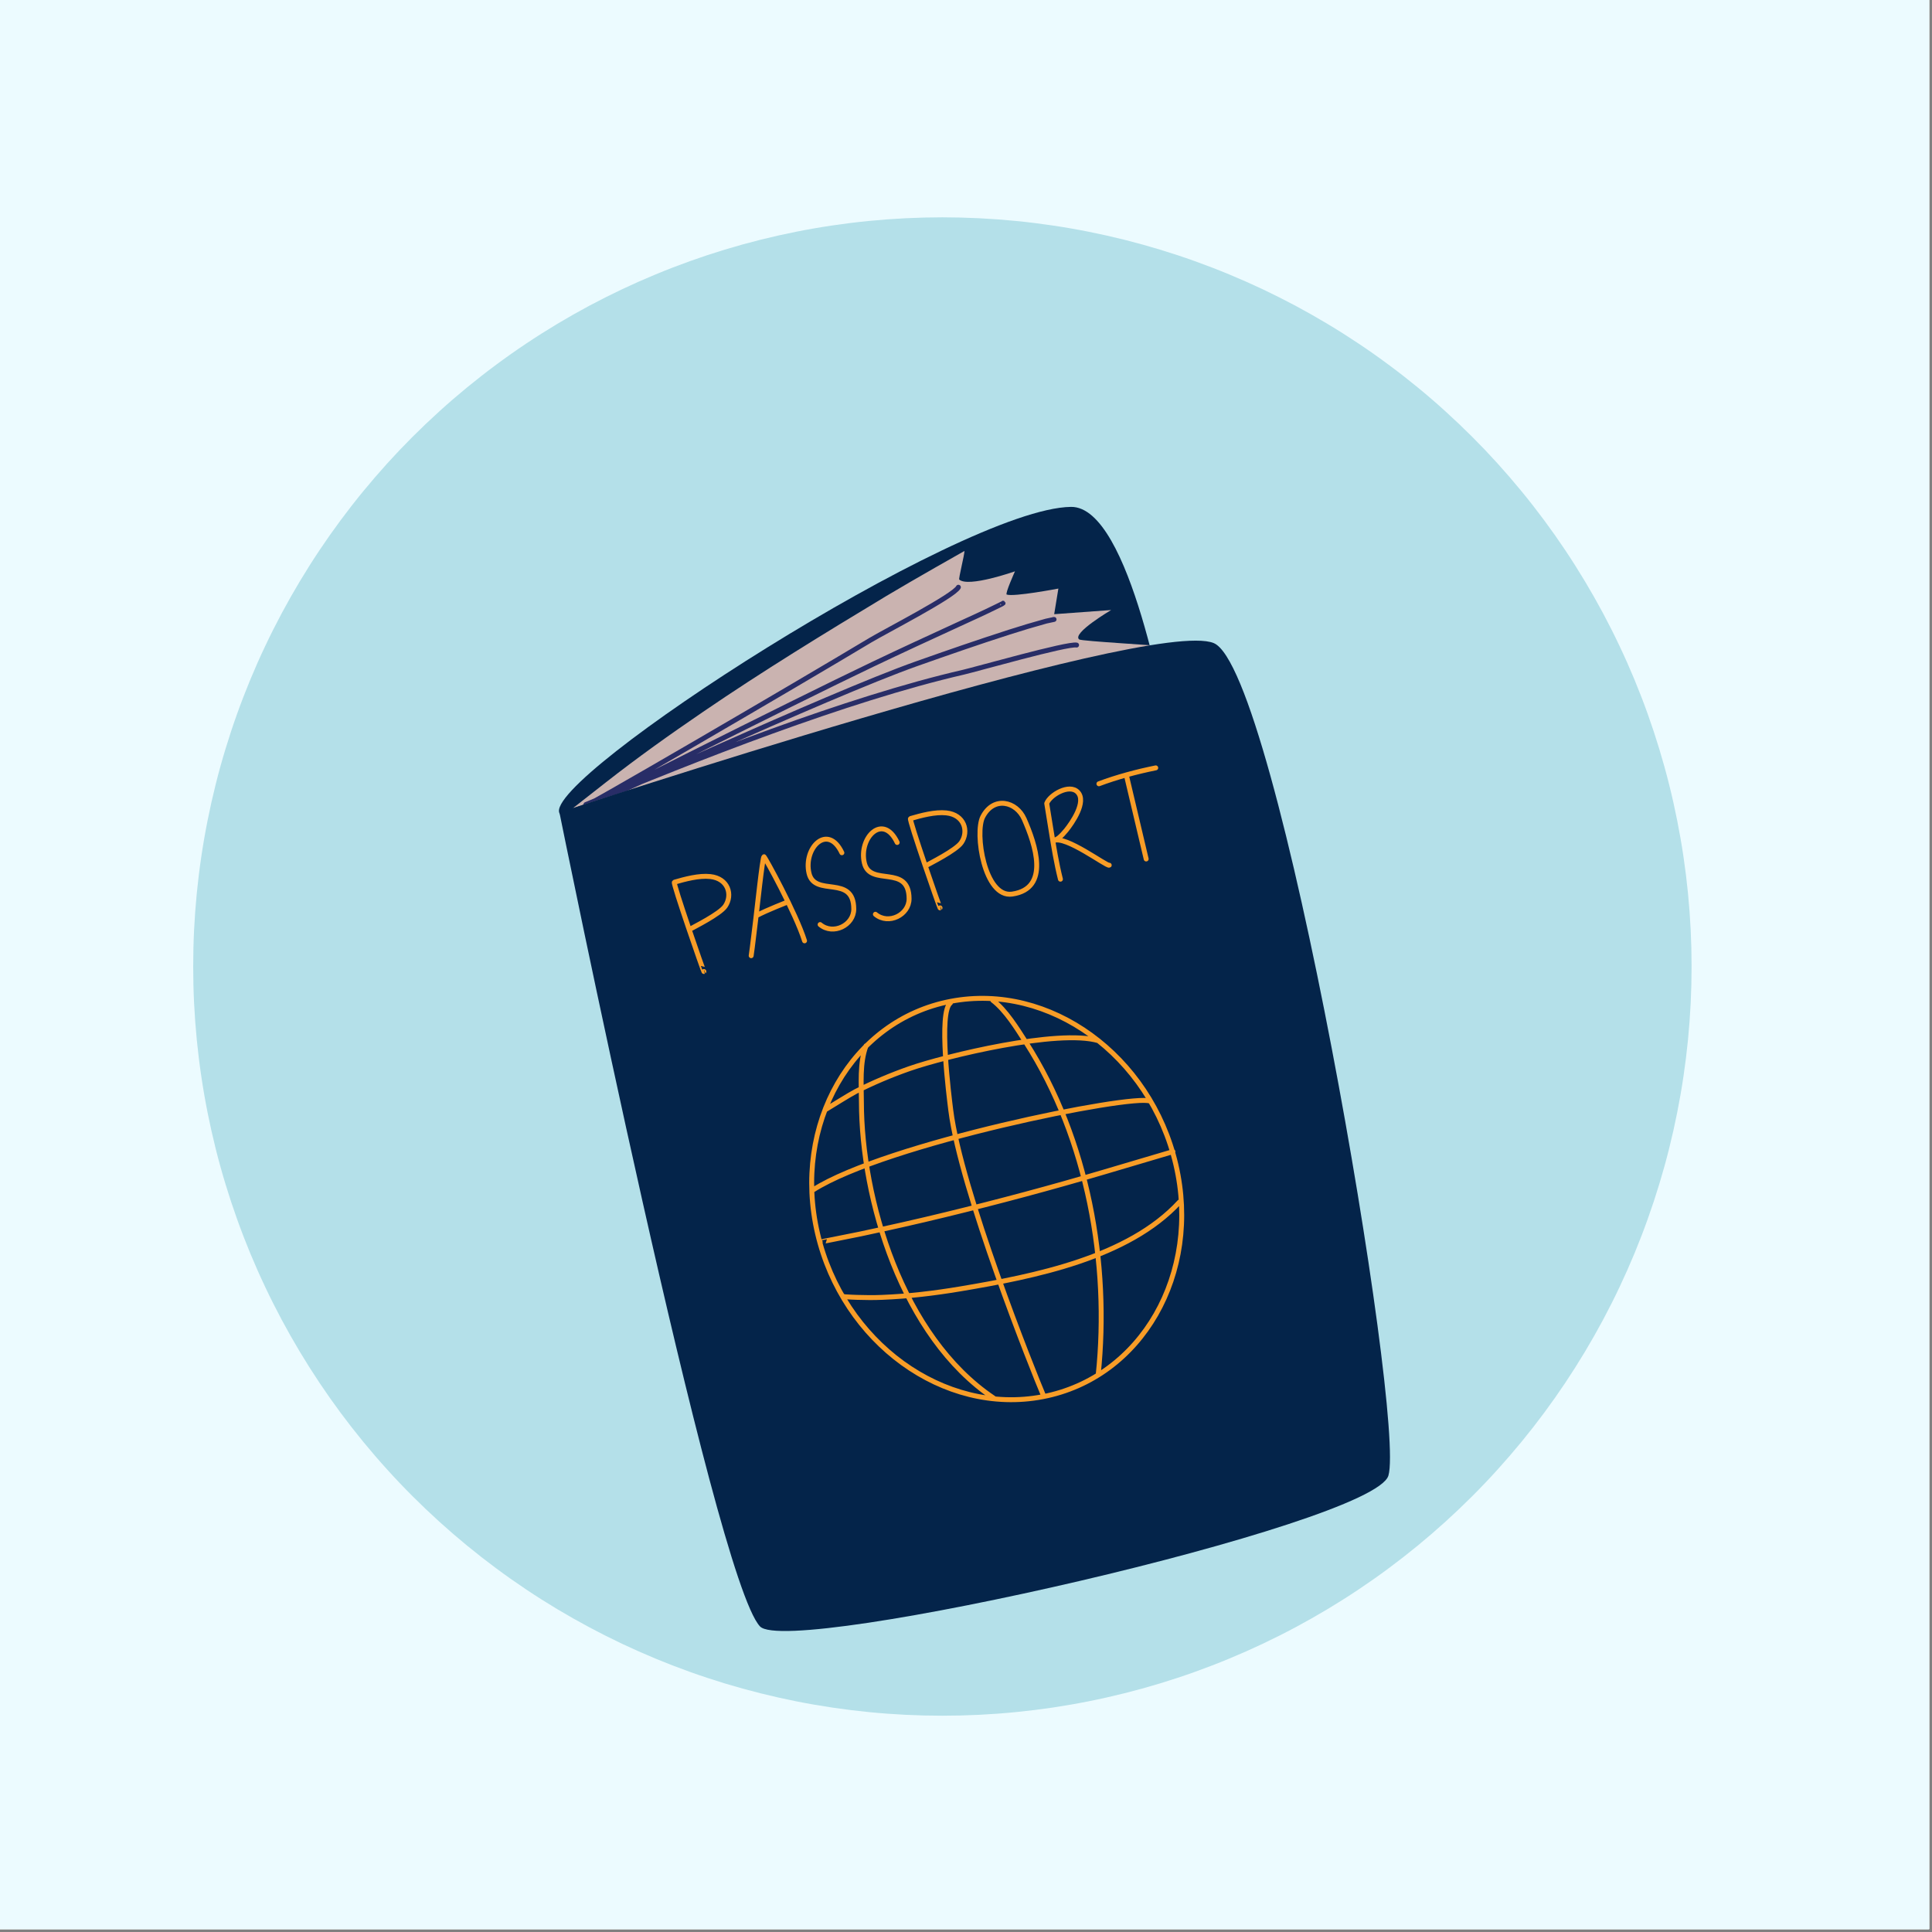 <?xml version="1.0" encoding="UTF-8"?>
<svg xmlns="http://www.w3.org/2000/svg" xmlns:xlink="http://www.w3.org/1999/xlink" width="880px" zoomAndPan="magnify" viewBox="0 0 337.5 337.5" height="880px" preserveAspectRatio="xMidYMid slice" version="1.0">
  <rect x="0" y="0" width="337.5" height="337.5" fill="#808080" stroke="none"/>
  <defs>
    <clipPath id="id1">
      <path d="M 0 0 L 337 0 L 337 337 L 0 337 Z M 0 0 " clip-rule="nonzero"></path>
    </clipPath>
    <clipPath id="id2">
      <path d="M 33.75 37.965 L 295.5 37.965 L 295.5 299.715 L 33.75 299.715 Z M 33.75 37.965 " clip-rule="nonzero"></path>
    </clipPath>
    <clipPath id="id3">
      <path d="M 97 88.406 L 205 88.406 L 205 144 L 97 144 Z M 97 88.406 " clip-rule="nonzero"></path>
    </clipPath>
    <clipPath id="id4">
      <path d="M 100.004 101 L 189 101 L 189 141.5 L 100.004 141.5 Z M 100.004 101 " clip-rule="nonzero"></path>
    </clipPath>
    <clipPath id="id5">
      <path d="M 100.055 141.203 L 105.812 136.691 C 111.332 132.367 117.051 128.289 122.836 124.34 C 133.246 117.223 143.988 110.652 154.785 104.145 C 159.27 101.445 168.484 96.242 168.484 96.246 C 168.469 97.004 167.422 101.105 167.57 101.242 C 169.145 102.68 177.305 99.805 177.305 99.805 C 177.305 99.805 175.531 103.742 175.863 103.863 C 177.094 104.301 184.887 102.816 184.887 102.816 L 184.156 107.293 L 194.109 106.566 C 194.109 106.566 187.184 110.641 188.523 111.703 C 188.914 112.012 202.66 112.75 203.125 112.922 C 203.152 112.93 176.41 119.164 169.453 121.109 C 145.102 127.906 124.051 133.316 100.055 141.203 Z M 100.055 141.203 " clip-rule="nonzero"></path>
    </clipPath>
    <clipPath id="id6">
      <path d="M 97.641 111.715 L 242.812 111.715 L 242.812 284.906 L 97.641 284.906 Z M 97.641 111.715 " clip-rule="nonzero"></path>
    </clipPath>
  </defs>
  <g clip-path="url(#id1)">
    <path fill="#ffffff" d="M 0 0 L 337.5 0 L 337.5 345 L 0 345 Z M 0 0 " fill-opacity="1" fill-rule="nonzero"></path>
    <path fill="#ecfbff" d="M 0 0 L 337.5 0 L 337.5 337.5 L 0 337.5 Z M 0 0 " fill-opacity="1" fill-rule="nonzero"></path>
    <path fill="#ffffff" d="M 0 0 L 337.5 0 L 337.5 337.5 L 0 337.5 Z M 0 0 " fill-opacity="1" fill-rule="nonzero"></path>
    <path fill="#ecfbff" d="M 0 0 L 337.5 0 L 337.5 337.5 L 0 337.5 Z M 0 0 " fill-opacity="1" fill-rule="nonzero"></path>
  </g>
  <g clip-path="url(#id2)">
    <path fill="#b4e0e9" d="M 295.5 168.84 C 295.5 170.984 295.449 173.125 295.344 175.262 C 295.238 177.402 295.078 179.539 294.871 181.668 C 294.66 183.801 294.398 185.926 294.082 188.043 C 293.77 190.164 293.402 192.273 292.984 194.375 C 292.566 196.473 292.098 198.562 291.578 200.641 C 291.059 202.719 290.484 204.781 289.863 206.832 C 289.242 208.883 288.57 210.914 287.848 212.93 C 287.129 214.949 286.355 216.945 285.539 218.926 C 284.719 220.902 283.852 222.859 282.934 224.797 C 282.02 226.734 281.055 228.645 280.047 230.535 C 279.035 232.426 277.98 234.289 276.879 236.125 C 275.777 237.961 274.633 239.77 273.445 241.551 C 272.254 243.332 271.02 245.082 269.746 246.805 C 268.469 248.523 267.152 250.211 265.793 251.867 C 264.434 253.523 263.035 255.145 261.598 256.73 C 260.16 258.32 258.684 259.871 257.168 261.383 C 255.652 262.898 254.102 264.375 252.516 265.812 C 250.93 267.25 249.309 268.648 247.652 270.008 C 245.996 271.367 244.309 272.684 242.586 273.961 C 240.867 275.238 239.117 276.469 237.336 277.66 C 235.555 278.852 233.746 279.996 231.906 281.098 C 230.07 282.199 228.207 283.254 226.32 284.262 C 224.43 285.273 222.516 286.234 220.582 287.152 C 218.645 288.066 216.688 288.934 214.707 289.754 C 212.73 290.574 210.73 291.344 208.715 292.066 C 206.699 292.789 204.664 293.457 202.617 294.082 C 200.566 294.703 198.504 295.273 196.426 295.793 C 194.348 296.312 192.258 296.785 190.156 297.203 C 188.059 297.621 185.945 297.984 183.828 298.301 C 181.711 298.613 179.586 298.875 177.453 299.086 C 175.32 299.297 173.188 299.453 171.047 299.559 C 168.906 299.664 166.766 299.715 164.625 299.715 C 162.484 299.715 160.344 299.664 158.203 299.559 C 156.062 299.453 153.93 299.297 151.797 299.086 C 149.664 298.875 147.539 298.613 145.422 298.301 C 143.305 297.984 141.191 297.621 139.094 297.203 C 136.992 296.785 134.902 296.312 132.824 295.793 C 130.746 295.273 128.684 294.703 126.633 294.082 C 124.586 293.457 122.551 292.789 120.535 292.066 C 118.52 291.344 116.52 290.574 114.543 289.754 C 112.562 288.934 110.605 288.066 108.668 287.152 C 106.734 286.234 104.82 285.273 102.93 284.262 C 101.043 283.254 99.18 282.199 97.34 281.098 C 95.504 279.996 93.695 278.852 91.914 277.66 C 90.133 276.469 88.383 275.238 86.664 273.961 C 84.941 272.684 83.254 271.367 81.598 270.008 C 79.941 268.648 78.32 267.25 76.734 265.812 C 75.148 264.375 73.598 262.898 72.082 261.383 C 70.566 259.871 69.09 258.32 67.652 256.73 C 66.215 255.145 64.816 253.523 63.457 251.867 C 62.098 250.211 60.781 248.523 59.504 246.805 C 58.23 245.082 56.996 243.332 55.805 241.551 C 54.617 239.77 53.473 237.961 52.371 236.125 C 51.27 234.289 50.215 232.426 49.203 230.535 C 48.195 228.645 47.23 226.734 46.316 224.797 C 45.398 222.859 44.531 220.902 43.711 218.926 C 42.895 216.945 42.121 214.949 41.402 212.93 C 40.68 210.914 40.008 208.883 39.387 206.832 C 38.762 204.781 38.191 202.719 37.672 200.641 C 37.152 198.562 36.684 196.473 36.266 194.375 C 35.848 192.273 35.48 190.164 35.168 188.043 C 34.852 185.926 34.59 183.801 34.379 181.668 C 34.172 179.539 34.012 177.402 33.906 175.262 C 33.801 173.125 33.75 170.984 33.75 168.84 C 33.75 166.699 33.801 164.559 33.906 162.418 C 34.012 160.281 34.172 158.145 34.379 156.012 C 34.59 153.883 34.852 151.758 35.168 149.637 C 35.48 147.52 35.848 145.41 36.266 143.309 C 36.684 141.207 37.152 139.117 37.672 137.043 C 38.191 134.965 38.762 132.898 39.387 130.852 C 40.008 128.801 40.68 126.766 41.402 124.75 C 42.121 122.734 42.895 120.734 43.711 118.758 C 44.531 116.777 45.398 114.82 46.316 112.887 C 47.23 110.949 48.195 109.035 49.203 107.148 C 50.215 105.258 51.27 103.395 52.371 101.559 C 53.473 99.723 54.617 97.91 55.805 96.133 C 56.996 94.352 58.23 92.598 59.504 90.879 C 60.781 89.16 62.098 87.469 63.457 85.816 C 64.816 84.16 66.215 82.539 67.652 80.949 C 69.09 79.363 70.566 77.812 72.082 76.297 C 73.598 74.785 75.148 73.309 76.734 71.871 C 78.32 70.43 79.941 69.031 81.598 67.672 C 83.254 66.316 84.941 64.996 86.664 63.723 C 88.383 62.445 90.133 61.211 91.914 60.023 C 93.695 58.832 95.504 57.688 97.34 56.586 C 99.18 55.484 101.043 54.43 102.93 53.418 C 104.82 52.41 106.734 51.449 108.668 50.531 C 110.605 49.617 112.562 48.75 114.543 47.93 C 116.52 47.109 118.52 46.34 120.535 45.617 C 122.551 44.895 124.586 44.223 126.633 43.602 C 128.684 42.98 130.746 42.41 132.824 41.887 C 134.902 41.367 136.992 40.898 139.094 40.48 C 141.191 40.062 143.305 39.695 145.422 39.383 C 147.539 39.07 149.664 38.805 151.797 38.598 C 153.93 38.387 156.062 38.23 158.203 38.125 C 160.344 38.02 162.484 37.965 164.625 37.965 C 166.766 37.965 168.906 38.02 171.047 38.125 C 173.188 38.23 175.32 38.387 177.453 38.598 C 179.586 38.805 181.711 39.07 183.828 39.383 C 185.945 39.695 188.059 40.062 190.156 40.48 C 192.258 40.898 194.348 41.367 196.426 41.887 C 198.504 42.41 200.566 42.98 202.617 43.602 C 204.664 44.223 206.699 44.895 208.715 45.617 C 210.73 46.34 212.73 47.109 214.707 47.93 C 216.688 48.75 218.645 49.617 220.582 50.531 C 222.516 51.449 224.43 52.41 226.32 53.418 C 228.207 54.43 230.07 55.484 231.906 56.586 C 233.746 57.688 235.555 58.832 237.336 60.023 C 239.117 61.211 240.867 62.445 242.586 63.723 C 244.309 64.996 245.996 66.316 247.652 67.672 C 249.309 69.031 250.93 70.43 252.516 71.871 C 254.102 73.309 255.652 74.785 257.168 76.297 C 258.684 77.812 260.16 79.363 261.598 80.949 C 263.035 82.539 264.434 84.16 265.793 85.816 C 267.152 87.469 268.469 89.16 269.746 90.879 C 271.02 92.598 272.254 94.352 273.445 96.133 C 274.633 97.91 275.777 99.723 276.879 101.559 C 277.98 103.395 279.035 105.258 280.047 107.148 C 281.055 109.035 282.02 110.949 282.934 112.887 C 283.852 114.82 284.719 116.777 285.539 118.758 C 286.355 120.734 287.129 122.734 287.848 124.75 C 288.57 126.766 289.242 128.801 289.863 130.852 C 290.484 132.898 291.059 134.965 291.578 137.043 C 292.098 139.117 292.566 141.207 292.984 143.309 C 293.402 145.41 293.77 147.52 294.082 149.637 C 294.398 151.758 294.66 153.883 294.871 156.012 C 295.078 158.145 295.238 160.281 295.344 162.418 C 295.449 164.559 295.5 166.699 295.5 168.84 Z M 295.5 168.84 " fill-opacity="1" fill-rule="nonzero"></path>
  </g>
  <g clip-path="url(#id3)">
    <path fill="#04244a" d="M 97.734 142.066 C 94.695 136.016 167.719 88.785 187.09 88.547 C 197.57 88.418 203.66 126.32 204.504 128.586 C 206.102 132.867 100.77 148.117 97.734 142.066 " fill-opacity="1" fill-rule="evenodd"></path>
  </g>
  <path fill="#cab3b0" d="M 100.055 141.203 L 105.812 136.691 C 111.332 132.367 117.051 128.289 122.836 124.34 C 133.246 117.223 143.988 110.652 154.785 104.145 C 159.27 101.445 168.484 96.242 168.484 96.246 C 168.469 97.004 167.422 101.105 167.57 101.242 C 169.145 102.68 177.305 99.805 177.305 99.805 C 177.305 99.805 175.531 103.742 175.863 103.863 C 177.094 104.301 184.887 102.816 184.887 102.816 L 184.156 107.293 L 194.109 106.566 C 194.109 106.566 187.184 110.641 188.523 111.703 C 188.914 112.012 202.66 112.75 203.125 112.922 C 203.152 112.93 176.41 119.164 169.453 121.109 C 145.102 127.906 124.051 133.316 100.055 141.203 " fill-opacity="1" fill-rule="evenodd"></path>
  <g clip-path="url(#id4)">
    <g clip-path="url(#id5)">
      <path stroke-linecap="round" transform="matrix(0.047, 0, 0, -0.047, 97.64, 284.919)" fill="none" stroke-linejoin="round" d="M 1924.006 3664.537 C 1891.013 3671.56 1549.84 3574.319 1503.783 3563.744 C 1069.337 3463.694 502.59 3240.378 100.228 3071.755 M 1838.423 3759.713 C 1847.767 3760.869 1819.901 3755.995 1810.805 3753.516 C 1764.913 3740.876 1719.186 3727.244 1673.873 3712.621 C 1558.523 3675.525 1444.082 3635.786 1329.806 3595.304 C 999.962 3478.565 68.807 3048.374 68.807 3048.374 M 1650.72 3820.106 C 1651.299 3819.445 1627.237 3807.961 1623.02 3805.896 C 1577.293 3783.341 1530.739 3762.439 1484.351 3741.124 C 1377.517 3692.049 1270.849 3642.891 1164.843 3592.247 C 856.497 3445.187 47.39 3036.23 47.39 3036.23 M 1484.682 3879.508 C 1468.888 3847.205 1209.742 3714.108 1157.153 3682.465 C 891.392 3522.517 67.318 3041.6 53.013 3042.095 " stroke="#282d67" stroke-width="18.29" stroke-opacity="1" stroke-miterlimit="10"></path>
    </g>
  </g>
  <g clip-path="url(#id6)">
    <path fill="#04244a" d="M 132.766 284.121 C 124.734 275.66 97.73 141.941 97.73 141.941 C 97.73 141.941 200.805 107.754 212.016 112.336 C 223.227 116.914 245.551 247.645 242.539 257.777 C 239.988 266.348 137.863 289.492 132.766 284.121 " fill-opacity="1" fill-rule="evenodd"></path>
  </g>
  <path stroke-linecap="round" transform="matrix(0.047, 0, 0, -0.047, 97.64, 284.919)" fill="none" stroke-linejoin="round" d="M 2108.897 3181.554 L 2182.655 2869.425 M 2007.025 3148.92 C 2073.424 3173.953 2148.34 3194.03 2218.211 3208.075 M 1863.974 2794.325 C 1849.09 2853.562 1839.167 2914.369 1829.41 2974.762 C 1828.583 2979.719 1813.038 3075.969 1813.038 3075.969 C 1824.614 3107.364 1897.132 3150.49 1928.223 3117.856 C 1962.29 3082.165 1907.137 3003.1 1885.225 2976.084 C 1876.708 2965.674 1867.695 2955.677 1857.359 2947.25 C 1851.819 2942.872 1832.387 2934.197 1838.671 2937.419 C 1881.173 2959.313 2036.297 2841.335 2045.31 2846.374 M 1575.474 3026.398 C 1544.3 2966.583 1581.675 2724.183 1684.457 2738.971 C 1826.847 2759.543 1770.536 2924.2 1729.274 3017.806 C 1700.416 3083.239 1616.156 3104.472 1575.474 3026.398 Z M 1257.206 2930.81 C 1204.285 3042.096 1113.328 2948.242 1135.157 2854.801 C 1156.243 2764.087 1301.031 2851.992 1301.444 2721.704 C 1301.609 2661.806 1225.04 2623.306 1176.254 2663.954 M 1051.642 2892.558 C 998.639 3003.844 907.764 2909.907 929.511 2816.467 C 950.679 2725.752 1095.467 2813.658 1095.88 2683.452 C 1096.046 2623.472 1019.476 2585.054 970.69 2625.702 M 733.374 2657.345 C 730.563 2658.336 765.126 2674.116 769.344 2675.934 C 794.729 2687.005 820.28 2697.91 846.244 2707.99 M 714.521 2509.955 C 718.986 2538.623 728.661 2624.133 732.382 2652.884 C 735.028 2672.712 756.527 2874.795 761.902 2877.934 C 764.548 2879.421 881.138 2666.763 912.891 2565.226 M 1416.464 2687.748 C 1415.141 2686.592 1300.121 3017.723 1306.571 3019.624 C 1346.013 3031.107 1398.024 3045.235 1440.113 3040.691 C 1507.09 3033.421 1523.793 2972.366 1496.093 2930.975 C 1476.082 2901.067 1375.698 2851.744 1366.354 2845.879 M 538.808 2451.214 C 537.485 2450.057 422.548 2781.189 428.915 2783.089 C 468.357 2794.573 520.368 2808.701 562.457 2804.157 C 629.517 2796.886 646.22 2735.914 618.52 2694.44 C 598.509 2664.533 498.125 2615.21 488.781 2609.344 M 1059.415 1243.178 C 1058.753 1242.104 1068.262 1241.939 1068.924 1241.939 C 1082.071 1241.112 1095.384 1240.369 1108.614 1240.038 C 1139.292 1239.047 1169.969 1238.799 1200.647 1240.038 C 1297.971 1243.839 1394.551 1255.323 1490.387 1271.35 C 1767.724 1317.864 2116.256 1387.18 2306.688 1594.551 M 971.021 1445.591 C 970.525 1446.087 1087.529 1468.724 1120.274 1475.664 C 1226.115 1498.136 1331.708 1521.847 1436.722 1547.459 C 1634.348 1595.542 1830.898 1648.087 2025.382 1705.672 C 2091.036 1725.169 2282.129 1781.68 2282.129 1781.68 M 944.891 1639.66 C 1216.275 1812.331 2130.231 1996.569 2196.712 1969.47 M 990.039 1937.332 C 1009.802 1949.311 1082.154 1994.586 1102.909 2005.161 C 1167.075 2037.795 1233.887 2066.05 1302.684 2090.174 C 1436.474 2136.936 1856.615 2238.391 2005.288 2193.942 M 1612.435 2344.224 C 1660.643 2307.789 1702.979 2238.886 1736.055 2187.168 C 1966.342 1827.285 2047.625 1365.452 2004.296 951.868 M 1141.607 2175.188 C 1117.214 2112.316 1124.16 2030.772 1124.243 1966 C 1124.904 1605.456 1274.074 1095.127 1615.412 865.945 M 1455.162 2334.392 C 1409.849 2300.932 1450.035 1986.241 1456.485 1934.936 C 1493.612 1638.917 1762.763 964.426 1801.957 872.637 M 1455.906 2340.341 C 1823.456 2410.979 2198.531 2139.002 2293.044 1733.431 C 2387.475 1327.944 2165.704 941.375 1798.236 870.82 C 1430.686 800.264 1055.611 1072.242 961.181 1477.729 C 866.668 1883.3 1088.438 2269.785 1455.906 2340.341 Z M 1455.906 2340.341 " stroke="#f89d27" stroke-width="18.29" stroke-opacity="1" stroke-miterlimit="10"></path>
</svg>
